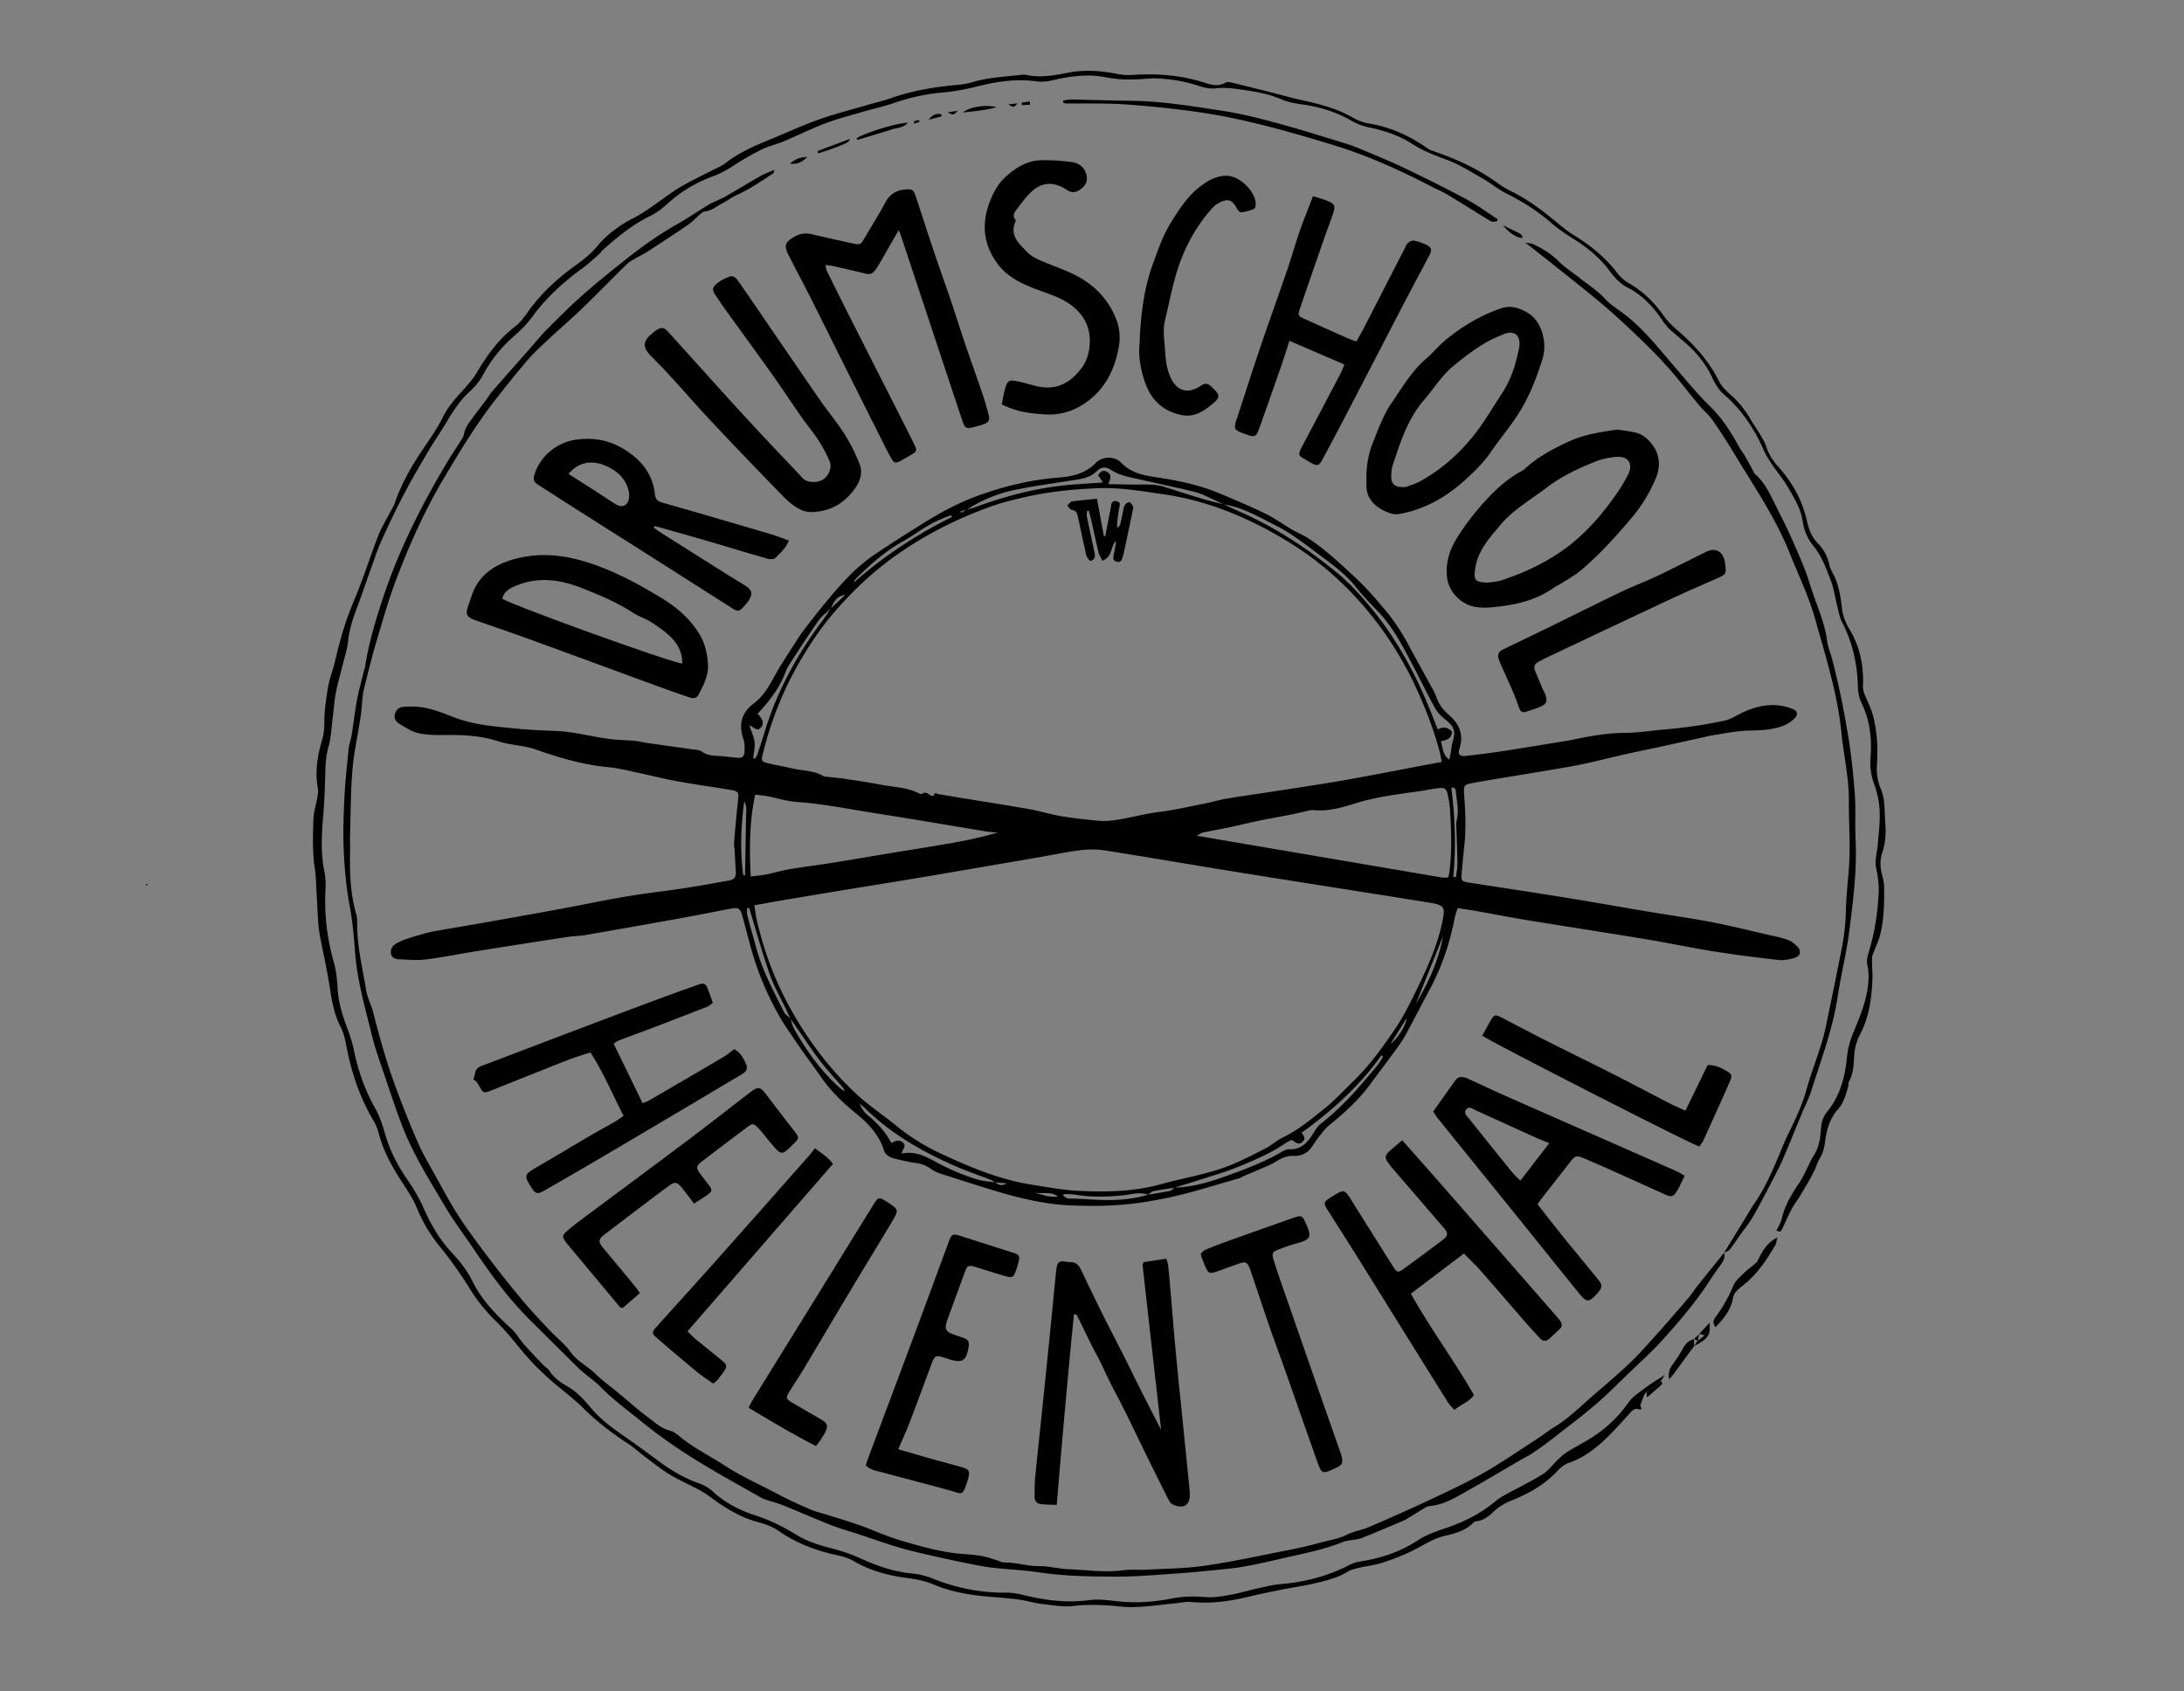<svg viewBox="0 0 2480 1921" xmlns="http://www.w3.org/2000/svg" fill-rule="evenodd" clip-rule="evenodd" stroke-linejoin="round" stroke-miterlimit="1.414"><rect x="0" y="0" width="2480" height="1921" fill="#808080" stroke="none"/><path d="M1578.94 1185.61c8.579-6.512 17.575-21.067 18.333-29.121-6.483 10.296-12.408 19.709-18.333 29.121m-405.342 168.533c9.042 2.138 17.838 6.471 27.613 4.625-8.354-6.1-18.525-2.333-27.613-4.625m465.05-291.058c-10.316 25.683-20.629 51.367-30.946 77.046 14.38-24.154 25.963-49.417 30.946-77.046m-794.666-69.112h2.091c0-1.188-.016-2.375.004-3.563.359-20.496.746-40.992 1.063-61.487.1-6.309 1.487-12.767-2.029-18.805-3.788 28-4.871 55.93-1.129 83.855m806.158 1.991c1.071 0 2.137.004 3.204.009.583-5.192 1.717-10.388 1.646-15.567-.192-14.496-.9-28.979-1.35-43.471-.054-1.646-.013-3.371.404-4.946 3.104-11.65-.187-23.096-1.079-34.608-.088-1.108-1.679-2.104-2.571-3.15-.758.204-1.517.404-2.275.608 4.096 33.65 5.383 67.35 2.021 101.125m-569.167-408.816c-.329-.675-.662-1.355-.991-2.034-4.184 1.646-8.388 3.229-12.538 4.946-15.196 6.283-27.875 16.879-42.092 24.733-20.425 11.284-37.345 26.563-53.704 42.734-1.154 1.141-1.691 2.904-2.516 4.379 34.079-30.1 71.379-54.721 111.841-74.758m51.825 358.387c-5.341-.492-9.241-.617-13.058-1.242-41.725-6.862-83.388-14.125-125.175-20.604-29.863-4.633-59.5-10.725-89.767-12.896-11.525-.825-22.833-4.483-34.275-6.67-4.133-.792-8.371-1.063-13.008-1.625-6.633 31.004-6.658 61.308-5.063 93.008 6.817-.9 12.4-1.325 17.85-2.425 8.813-1.771 17.459-4.421 26.305-5.908 16.07-2.7 32.262-4.642 48.35-7.23 26.279-4.233 52.516-8.745 78.775-13.116 4.595-.763 9.22-1.367 13.816-2.146 31.425-5.35 63.079-9.563 95.25-19.146m511.679 51.133c.534-2.241 1.046-3.787 1.259-5.375 3.2-23.891 2.216-47.845.837-71.787-.304-5.292-1.316-10.571-2.375-15.783-1.675-8.242-3.208-9.484-11.458-8.517-7.263.846-14.429 2.462-21.675 3.487-24.033 3.409-48.129 6.263-71.471 13.546-15.517 4.842-31.167 9.475-47.904 7.859-4.133-.4-8.492 1.35-12.721 2.212-4.217.858-8.387 1.929-12.608 2.75-12.734 2.475-25.509 4.738-38.213 7.346-10.425 2.146-20.75 4.787-31.166 6.983-10.413 2.196-20.9 4.017-31.313 6.217-1.846.387-3.471 1.825-6.621 3.562 94.117 16.059 186.254 31.788 278.404 47.455 2.184.366 4.488.045 7.025.045m-7.32-131.291c-.992-4.892-1.525-8.467-2.446-11.934-6.521-24.508-15.579-48.02-26.159-71.104-19.654-42.871-45.841-81.058-79.05-114.437-20.762-20.871-43.962-38.946-69.054-54.075-43.371-26.138-89.408-45.429-140.233-52.625-24.033-3.404-47.708-7.642-72.204-6.767-29.713 1.067-59.05 4.125-87.946 11.008-11.646 2.775-23.358 5.642-34.6 9.688-40.313 14.508-78.196 33.754-112.875 59.129-23.8 17.408-44.983 37.729-64.229 59.825-16.175 18.567-29.884 39.133-42.1 60.663-18.396 32.408-31.675 66.737-40.404 102.891-1.48 6.142-.755 7.521 5.725 9.079 9.383 2.263 18.929 3.834 28.32 6.055 11.788 2.787 24.438 2.116 35.288 8.77 1.033.638 2.571.488 3.879.638 6.817.783 13.671 1.346 20.454 2.362 13.121 1.967 26.271 3.855 39.288 6.396 14.587 2.85 29.779 3.004 43.583 9.5 1.463.688 3.825 1.875 4.55 1.3 4.088-3.25 6.725-.287 9.813 1.559.966.575 3.466.558 3.483.479.912-4.854 4.058-2.017 6.175-1.696 8.537 1.292 17.037 2.817 25.562 4.217 25.475 4.179 50.996 8.1 76.413 12.604 12.425 2.204 24.571 6.029 37.012 8.112 14.038 2.354 28.242 3.796 42.417 5.188 5.229.516 10.633.166 15.871-.484 17.733-2.187 34.883-7.445 52.7-9.591 17.483-2.109 34.729-6.209 52.046-9.629 8.158-1.617 16.154-4.146 24.354-5.475 23.312-3.784 46.7-7.084 70.033-10.721 22.688-3.534 45.404-6.925 68.004-10.963 31.138-5.571 62.175-11.691 93.259-17.566 3.862-.734 7.729-1.421 13.071-2.396m-780.542 162.758c1.004 6.325 1.525 11.596 2.708 16.717 8.838 38.237 22.784 74.45 42.638 108.396 19.812 33.875 43.525 64.695 72.521 91.091 13.475 12.263 28.858 22.4 43 33.963 15.579 12.746 32.65 23.325 50.67 31.741 33.471 15.63 67.609 29.963 104.538 35.617 17.083 2.621 34.183 5.921 51.383 6.796 31.963 1.625 63.942.979 95.154-7.754 26.888-7.529 54.809-11.467 80.667-22.513 12.829-5.479 25.333-11.775 37.7-18.25 6.75-3.533 12.558-8.933 19.396-12.233 17.292-8.346 31.837-20.621 46.633-32.346 11.938-9.458 22.279-20.937 33.296-31.554 17.846-17.192 32.154-37.175 46.133-57.517 11.205-16.296 19.659-33.95 28.205-51.633 11.608-24.038 22.195-48.4 27.204-74.854 2.437-12.892 1.133-15.396-11.392-17.963-.65-.133-1.304-.287-1.958-.391-17.759-2.838-35.504-5.688-53.267-8.5-56.229-8.913-112.479-17.688-168.687-26.763-49.642-8.017-99.196-16.587-148.875-24.383-9.092-1.429-18.713-1.321-27.859-.154-16.496 2.104-32.812 5.6-49.216 8.416-44.646 7.663-89.284 15.363-133.95 22.879-31.513 5.3-63.075 10.305-94.609 15.484a9497.739 9497.739 0 0 0-54.175 9.041c-12.096 2.059-24.166 4.25-37.858 6.667m241.092-449.267c-2.292.6-4.588 1.196-6.884 1.796.234.559.471 1.121.704 1.684 2.042-1.184 4.08-2.367 6.125-3.546 3.5-1.009 7.084-1.796 10.492-3.054 37.367-13.796 75.679-23.296 115.563-25.817 9.162-.583 18.325-1.25 28.608-1.95-1.329-2.204-1.917-3.254-2.579-4.254-.879-1.325-1.817-2.604-2.725-3.896 2.504-4.558 5.796-6.304 10.096-3.888 5.57 3.13 4.075 8.038 1.258 13.909 9.796.166 18.383.283 26.962.454 12.584.25 25.255-1.15 37.588 2.879a1829.72 1829.72 0 0 0 43.667 13.658c7.616 2.275 15.4 3.992 23.112 5.963 5.083 2.371 10.104 4.875 15.254 7.087 40.667 17.48 77.417 41.463 111.625 69.175 13.634 11.046 25.879 24.134 37.229 37.584 28.346 33.579 49.946 71.4 66.884 111.891 4.075 9.742 7.816 19.621 11.904 29.934 6.708-3.988 11.8-2.1 16.154 2.383-.296 8.25-6.2 9.742-12.587 10.921 2.408 7.283 1.591 15.054 9.533 20.971.75-3.492 1.329-5.854 1.758-8.242.704-3.892.884-7.937 2.038-11.692 3.8-12.404 1.841-17.641-8.488-25.833-4.55-3.604-8.883-8.167-11.666-13.204-9-16.288-17.121-33.063-25.792-49.538-10.85-20.616-21.483-41.383-37.692-58.591-8.641-9.175-17.671-18.092-25.396-28.004-11.25-14.43-25.683-25.15-40.033-35.825-16.725-12.45-33.017-25.613-51.871-35.092-19.021-9.558-37.362-20.588-58.891-23.879-4.788-2.254-9.546-4.579-14.371-6.742-5.067-2.271-10.054-4.887-15.342-6.458-7.933-2.363-16.083-4.009-24.167-5.85-13.6-3.092-27.22-6.104-40.825-9.142-11.629-2.596-23.495-4.437-33.737-11.242-5.467-3.633-11.183-3.091-15.517 1.38-6.783 7.004-15.379 8.7-24.296 10.15-23.891 3.883-47.97 6.937-71.612 12.029-18.492 3.987-35.963 11.637-52.083 21.891m-154.059 111.95c5.388-5.062 10.775-10.129 16.163-15.191-9.442 1.246-13.275 7.779-16.129 15.225-4.755 4.558-10.371 8.508-14.1 13.791-10.738 15.205-20.767 30.917-30.959 46.505-2.362 3.604-4.841 7.295-6.3 11.3-6.804 18.691-18.729 33.887-32.054 48.187 6.025 6.063 7.388 10.825 4.188 15.117-4.43 5.937-8.221.179-13.475-2.05 2.366 7.466 5.212 13.321 5.875 19.416.637 5.88-.98 12-1.605 18.013.684.179 1.363.354 2.042.533.996-1.825 2.283-3.554 2.933-5.496 2.863-8.508 5.638-17.045 8.267-25.629 13.688-44.7 35.542-85.166 63.254-122.633 4.129-5.575 7.942-11.383 11.9-17.088m186.009 652.021c-1.38-.904-2.65-2.096-4.159-2.679-13.241-5.146-26.746-9.675-39.754-15.35-38.283-16.696-74.242-37.137-104.2-66.871-1.721-1.704-3.733-3.108-5.612-4.654 2.45 5.079 5.158 9.95 9.187 13.138 11.1 8.779 20.246 19.091 27.238 31.829 4.504-2.85 8.729-4.388 12.983-.525 4.467 4.05-.788 7.571-1.521 12.483 15.15-3.333 27.125 3.046 38.738 9.379 15.22 8.3 31.025 15.038 47.533 20.042 6.271 1.904 13.033 2.175 19.579 3.196 6.733 3.946 6.733 3.946 14.163 1.225l-14.175-1.213M897.64 1156.843c-1.558-3.275-3.117-6.562-4.679-9.841-6.288-13.167-13.717-25.925-18.6-39.6-7.804-21.85-13.917-44.3-20.738-66.5-.996-3.259-1.941-6.525-2.908-9.788-.829.179-1.658.354-2.488.534.138 2.762-.191 5.65.496 8.275 3.354 12.841 6.946 25.625 10.517 38.404 7.029 25.129 19.521 47.904 31.008 71.083 1.471 2.963 4.921 4.95 7.446 7.388 1.238 3.754 1.904 7.825 3.8 11.208 13.871 24.804 30.217 47.758 51.425 66.937 1.796 1.621 3.833 2.967 5.758 4.438.063-2.004-.641-3.067-1.458-4.025-9.046-10.613-18.683-20.788-27.037-31.925-11.359-15.142-21.742-31.021-32.542-46.588m406.037 200c8.263-1.37 16.563-2.562 24.759-4.25 1.916-.4 3.479-2.487 5.204-3.8 19.212-.525 37.55-5.583 55.421-11.929 23.175-8.233 46.258-16.854 67.633-29.346 2.221-1.295 5.038-2.379 7.525-2.283 12.3.475 19.617-6.546 25.708-15.962 2.875-4.45 5.505-9.525 9.525-12.696 16.267-12.829 30.917-27.242 44.438-42.863 6.746-7.787 13.517-15.558 20.046-23.529 2.562-3.125 4.487-6.767 6.704-10.171-.658-.483-1.325-.971-1.983-1.462-24.846 34.729-55.992 62.937-90.73 87.954 2.609 3.554 5.105 6.371 1.43 10.017-5.196 5.15-8.871-.009-12.788-1.884-2.492 1.3-4.692 2.171-6.579 3.484-14.875 10.308-31.283 17.641-47.879 24.562-7.638 3.188-15.354 6.254-23.217 8.821-18.337 5.967-36.779 11.6-55.183 17.371-7.979 1.266-16 2.321-23.909 3.954-2.229.458-4.108 2.612-6.145 3.992-9.563-3.363-19.038-.271-28.455.716-17.245 1.796-34.425 2.275-51.6-.325-5.35-.812-10.641-1.471-16.85-.637 3.734 5.7 8.509 4.666 13.013 4.771 5.946.137 11.883.47 17.821.862 22.3 1.458 44.446 1.175 66.091-5.367m351.534-325.537c-1.354 4.392-2.617 7.462-3.229 10.654-5.567 28.983-14.838 56.625-28.95 82.625-9.359 17.242-18.084 34.829-27.596 51.983-4.017 7.242-9.175 13.88-14.079 20.6-8.625 11.821-17.505 23.463-26.192 35.242-12.954 17.571-29.067 31.904-45.908 45.579-4.292 3.484-7.646 8.188-11.146 12.554-2.909 3.621-5.492 7.513-8.054 11.392-5.042 7.638-12.213 11.238-21.192 10.888-7.746-.3-14.104 2.608-20.483 6.65-5.267 3.337-11.25 5.562-16.996 8.112-6.388 2.833-12.871 5.45-19.292 8.217-1.521.654-2.871 1.808-4.442 2.25-26.283 7.396-52.325 15.916-78.958 21.712-27.583 6-55.533 9.779-84.146 9.763-18.366-.013-36.591-.267-54.616-2.984-16.08-2.42-32.075-6.062-47.721-10.516-24.946-7.096-49.6-15.234-74.304-23.146-4.017-1.288-8.021-3.217-11.409-5.692-5.029-3.675-10.362-5.471-16.504-6.333-8.533-1.196-16.967-3.258-25.35-5.346-5.054-1.258-9.4-4.371-11.008-9.392-5.75-17.983-18.329-30.795-32.313-42.162-14.529-11.821-27.758-24.629-38.496-40.017-9.141-13.091-18.725-25.879-27.762-39.037-7.517-10.946-15.171-21.879-21.617-33.454-14.146-25.4-24.904-52.263-32.283-80.434-2.7-10.312-5.404-20.625-8.258-30.9-2.346-8.446-4.43-9.754-12.905-8.158-20.945 3.937-41.854 8.133-62.825 11.921-34.395 6.221-68.82 12.266-103.262 18.208-6.217 1.067-12.625.992-18.871 1.946a16061.613 16061.613 0 0 0-101.612 15.85c-20.059 3.2-40 7.271-60.138 9.808-10.092 1.267-20.517.196-30.771-.296-3.579-.17-7.512-1.408-8.416-5.816-.971-4.713.837-8.775 4.745-11.279 3.571-2.288 7.546-4.13 11.58-5.471 8.495-2.825 17.079-5.446 25.754-7.667 6.421-1.637 13.033-2.562 19.579-3.704 13.762-2.404 27.546-4.679 41.3-7.125 30.167-5.367 60.337-10.696 90.467-16.246 24.55-4.525 48.97-9.775 73.583-13.921 21.975-3.691 44.158-6.096 66.192-9.462 17.112-2.613 34.141-5.779 51.187-8.809 5.033-.895 7.342-4.145 7.046-9.279-.496-8.633-.929-17.266-1.421-25.904-.15-2.65-.775-5.333-.554-7.95 1.367-15.9 2.675-31.821 4.5-47.671 1.042-9.054.804-10.358-8.471-11.937-20.354-3.471-40.833-6.246-61.142-9.946-15.033-2.738-29.854-6.608-44.816-9.754-11.034-2.313-22.054-5.192-33.229-6.209-28.15-2.562-54.867-10.525-81.338-19.75-3.75-1.308-7.608-2.412-11.496-3.208-10.437-2.125-21.266-2.958-31.304-6.25-20.317-6.662-41.012-7.537-62.054-7.242-9.929.138-20.15-.054-29.729-2.283-7.479-1.737-14.313-6.621-21.175-10.558-3.617-2.075-5.942-5.763-5.079-10.117 1.004-5.021 4.729-8.692 9.575-8.996 7.883-.496 16.037-.65 23.733.842 11.017 2.129 21.537 6.071 32.108 10.287 13.725 5.475 28.729 8.63 43.471 10.455 24.071 2.975 48.346 4.983 72.583 5.687 23.467.683 45.792 7.817 68.93 9.871 7.225.646 14.508.692 21.72 1.437 5.613.575 11.138 1.921 16.73 2.725 16.116 2.321 32.254 4.496 48.37 6.838 3.913.571 8.521.508 11.484 2.608 5.887 4.171 12.108 4.746 18.85 4.996 6.966.258 13.887 1.492 20.85 2.013 6.562.491 8.537-1.055 8.816-7.659.192-4.541.125-9.421-1.312-13.646-5.617-16.554-2.271-29.887 12.054-40.57 10.933-8.15 17.329-19.859 23.817-31.655 7.5-13.633 16.371-26.512 24.691-39.687 2.13-3.371 4.296-6.742 6.705-9.913 6.016-7.933 12.091-15.825 18.316-23.595 6.029-7.521 12.142-14.984 18.454-22.267 13.321-15.358 27.505-29.921 44.392-41.35 18.463-12.496 37.321-24.433 56.246-36.225 20.375-12.696 41.571-23.996 64.246-31.971 28.633-10.075 57.95-17.262 88.412-19.592 15.667-1.2 30.884-4.354 42.729-16.629 7.409-7.675 21.309-8.241 28.996-.241 11.913 12.4 27.159 14.566 42.546 16.904 24.113 3.666 47.817 8.825 70.338 18.4 17.15 7.296 34.395 14.458 51.129 22.633 10.412 5.088 19.879 12.088 29.921 17.967 5.737 3.362 12.062 5.766 17.633 9.354 19.675 12.662 36.504 28.75 53.612 44.579 13.009 12.038 24.505 25.283 35.75 38.888 10.409 12.6 19.009 26.275 26.642 40.679 8.417 15.879 17.292 31.512 25.896 47.283 1.592 2.913 3.179 5.892 4.212 9.025 2.8 8.479 7.825 15 14.646 20.896 11.296 9.754 16.796 22.004 11.929 37.325-2.237 7.054-.362 9.754 6.788 8.992 14.158-1.505 28.304-3.292 42.379-5.455 24.996-3.837 49.933-8.016 74.888-12.108 3.933-.642 7.816-1.571 11.729-2.35 17.241-3.442 34.471-6.175 52.225-6.25 14.587-.067 29.154-2.554 43.746-3.779 22.858-1.917 45.533-5.104 67.954-9.9a46.198 46.198 0 0 0 12.866-4.883c15.1-8.563 30.955-14.23 48.538-12.725 5.862.5 11.892 1.945 17.287 4.258 5.759 2.475 5.992 6.471 1.446 10.992-7.996 7.945-18.629 10.45-29.05 12.058-10.762 1.662-21.887.837-32.754 2.017-11.837 1.283-23.562 3.616-35.337 5.5-.325.054-.621.245-.946.316-18.825 4.163-37.642 8.359-56.484 12.463-12.025 2.625-24.112 4.979-36.116 7.691-16.225 3.675-32.346 7.821-48.617 11.296-12.362 2.642-24.862 4.634-37.329 6.763-15.725 2.691-31.479 5.216-47.221 7.85-13.442 2.246-26.908 4.387-40.312 6.875-11.075 2.058-11.3 2.833-10.525 13.679 1.395 19.533 2.266 39.079.079 58.633-1.146 10.213-2.079 20.459-2.959 30.7-.679 7.909.134 8.95 7.363 10.071 36.204 5.629 72.442 11.038 108.608 16.879 32.213 5.209 64.338 10.946 96.525 16.334 23.65 3.962 47.429 7.237 70.975 11.758 21.871 4.204 43.509 9.612 65.234 14.575 7.108 1.629 14.32 3.054 21.166 5.471 3.925 1.383 7.629 4.133 10.684 7.054 6.012 5.75 4.545 11.804-3.6 13.954-5.696 1.5-11.921 2.638-17.684 1.971-24.446-2.8-48.883-5.871-73.179-9.742-25.625-4.083-51.029-9.525-76.629-13.762-45.004-7.459-90.1-14.346-135.117-21.704-19.062-3.117-38.021-6.875-57.041-10.259-6.842-1.216-13.725-2.187-21.821-3.458"/><path d="M1869.7 1580.8c-.933 1.242-2.133 2.363-2.75 3.746-1.363 3.075-2.433 6.271-4.371 11.384-.058-.167.679 1.916 1.396 3.937-.813.5-1.525 1.238-1.838 1.096-6.125-2.775-9.025 1.579-12.47 5.279-9.488 10.213-18.625 20.825-28.871 30.225-11.525 10.571-24.163 19.763-39.354 24.979-4.525 1.559-8.942 4.817-12.209 8.388-14.766 16.171-33.233 26.466-53.171 34.475-7.516 3.016-14.104 6.871-20.075 12.587-5.362 5.134-11.512 10.117-19.662 10.817-.913.075-2.042.371-2.625.983-8.679 9.184-20.167 12.75-31.879 15.279-13.671 2.959-24.896 10.717-37.05 16.805-11.2 5.612-23.079 10.062-34.996 13.995-8.446 2.784-17.492 3.688-26.192 5.755-4.512 1.066-9.358 2.029-13.196 4.416-11.295 7.046-23.975 10.046-36.55 13.084-12.92 3.116-26.175 4.816-39.22 7.441-13.363 2.688-26.7 5.538-39.963 8.684-20.533 4.866-41.171 7.3-62.321 5.258-5.821-.567-11.846.942-17.779 1.517-15.529 1.504-31.042 3.758-46.608 4.287-11.567.392-23.2-1.837-34.829-2.175-10.95-.317-22.071-.721-32.859.792-12.221 1.716-23.912-.784-35.75-1.979-9.204-.93-18.183-3.925-27.375-5.155-12.133-1.616-24.375-2.47-36.579-3.545-20.996-1.855-41.575-5.555-61.083-13.88-10.554-4.504-21.7-6.079-32.942-7.633-20.271-2.804-39.625-8.425-57.508-18.871-5.329-3.112-11.613-5.033-17.709-6.321-24.383-5.179-47.141-13.704-67.762-28.191-6.888-4.834-15.579-7.629-23.842-9.863-20.433-5.529-37.6-16.716-54.275-29.075-3.983-2.95-8.291-5.541-12.679-7.866-10.871-5.775-22.237-10.7-32.712-17.096-9.88-6.029-18.934-13.429-28.242-20.375-6.121-4.571-11.738-9.888-18.117-14.05-18.166-11.846-35.304-24.742-50.783-40.146-12.933-12.875-28.058-23.513-41.579-35.833-9.796-8.925-19.15-18.488-27.617-28.671-9.992-12.017-19.55-24.209-30.904-35.171-10.925-10.554-20.788-22.746-28.788-35.658-10.387-16.746-21.508-32.775-34.016-47.959-11.075-13.441-19.963-28.416-26.567-44.446-5.412-13.133-13.75-24.295-21.133-36.129-9.567-15.333-17.684-31.287-22.271-48.925-1.242-4.762-3.15-9.533-5.658-13.758-15.821-26.671-25.463-55.5-31.155-85.85-1.341-7.154-3.062-14.563-6.354-20.954-7.491-14.559-10.154-30.334-12.571-46.05-2.837-18.454-6.916-36.6-10.541-54.867-3.209-16.187-2.979-33.062-4.184-49.642-.7-9.612-.491-19.358-1.995-28.833-2.996-18.925-2.255-37.908-1.675-56.85.241-7.883 2.916-15.675 4.258-23.55.608-3.579 1.483-7.404.837-10.854-3.612-19.258-.508-37.846 5.021-56.2 2.146-7.113 2.2-14.125 2.279-21.517.134-12.879 2.242-25.808 4.405-38.562 1.383-8.163 4.441-16.034 6.57-24.079 2.28-8.638 4.175-17.384 6.563-25.988 2.487-8.975 5.017-17.967 8.158-26.725 3.934-10.962 8.529-21.683 12.804-32.525 1.955-4.954 3.892-9.917 5.709-14.925 5.791-15.95 11.191-32.054 17.412-47.829 3.15-7.979 7.75-15.383 11.7-23.046 2.284-4.429 5.179-8.65 6.771-13.312 7.713-22.621 19.783-43.013 33.013-62.575 7.841-11.596 15.791-23.042 21.958-35.588 6.746-13.729 17.629-24.104 27.4-35.433 3.875-4.492 7.642-9.2 10.654-14.292 11.779-19.904 25.042-38.275 43.804-52.583 7.442-5.679 12.571-14.475 18.467-22.079 12.937-16.688 28.15-31.071 45.05-43.55 10.458-7.717 20.971-14.971 29.387-25.255 11.092-13.545 25.542-23.908 40.78-31.816 18.245-9.475 33.541-22.804 50.633-33.642 11.458-7.267 23.971-12.867 36.017-19.208 6.154-3.238 12.962-5.634 18.341-9.854 15.713-12.334 33.759-19.938 51.946-27.413 18.163-7.467 36.054-15.7 54.542-22.254 17.829-6.325 36.258-10.958 54.437-16.283 8.934-2.617 18.05-4.671 26.809-7.755 22.783-8.029 46.304-12.195 70.237-14.608 7.267-.733 14.733-1.254 21.642-3.383 18.366-5.65 37.391-6.254 56.208-8.525 1.642-.196 3.4-.384 4.983-.029 16.038 3.57 31.617.9 47.425-2.28 19.15-3.854 38.417-2.383 57.559 1.48 5.437 1.095 11.208 1.308 16.754.937 27.879-1.883 55.242.338 81.946 9.004 7.716 2.504 15.421 4.254 23.212-.204 1.534-.879 3.996-.817 5.834-.375 14.862 3.563 29.683 7.296 44.508 11.021 12.892 3.242 25.675 6.954 38.667 9.725 19.966 4.262 39.35 9.779 57.191 20.162 5.079 2.955 11.079 4.934 16.9 5.88 24.167 3.929 45.646 13.833 65.588 27.691 3.471 2.413 7.729 3.825 11.787 5.242 24.642 8.604 47.996 19.658 69.159 35.154 5.062 3.704 10.654 6.779 16.283 9.592 19.812 9.904 37 23.5 53.887 37.579 4.85 4.042 9.938 7.896 15.309 11.192 19.175 11.766 36.375 25.616 50.062 43.733 3.509 4.642 8.471 8.625 13.546 11.558 15.629 9.038 27.942 21.267 38.358 35.875 4.38 6.138 9.8 11.738 15.538 16.659 19.379 16.633 36.208 35.112 47.712 58.27 2.975 5.988 8.263 11.167 13.413 15.655 9.158 7.975 16.379 17.291 22.504 27.658 3.717 6.292 7.917 12.304 11.638 18.604 2.35 3.988 4.745 8.092 6.17 12.454 2.73 8.359 7.009 15.45 12.95 22.017 16.109 17.792 27.734 38.187 33.117 61.792 2.229 9.783 5.154 18.67 12.783 26.308 6.421 6.425 10.85 14.958 12.867 24.458 1.008 4.754 4 9.084 6.033 13.634 4.975 11.095 6.788 22.966 8.125 34.887.992 8.821 4.03 16.75 8.567 24.25 11.896 19.692 16.358 41.158 15.392 63.975-.121 2.896.325 6.025 1.346 8.729 3.125 8.263 7.508 16.138 9.795 24.6 2.584 9.554 4.067 19.538 4.838 29.429.754 9.584.283 19.305-.179 28.942-.434 9.029.916 17.492 4.5 25.863 2.054 4.791 3.154 10.17 3.704 15.387.892 8.525.808 17.15 1.454 25.708.808 10.763-.196 21.138-3.65 31.496-2.771 8.304-2.35 17.004.054 25.596 1.238 4.429 2.121 9.108 2.179 13.683.23 18.642-.179 37.292-5.004 55.459-1.437 5.408-4.05 10.5-6 15.775-1.1 2.983-2.696 6.033-2.766 9.087-.196 8.284.808 16.609.429 24.875-.988 21.342-3.796 42.35-14.025 61.625-4.125 7.771-6.163 15.954-6.704 24.829-.596 9.863-.88 19.975-5.988 29.03-.75 1.329-.287 3.279-.717 4.85-2.562 9.329-4.979 18.833-11.608 26.254-9.833 10.991-13.267 24.608-14.921 38.429-.837 6.954-3.054 13.121-6.387 18.504-2.442 3.942-3.271 8.058-5.088 11.892-4.825 10.166-10.879 19.758-16.633 29.466-3.021 5.109-6.825 9.775-9.571 15.013-4.133 7.854-7.608 16.054-11.467 24.054-.358.746-1.433 1.45-2.258 1.571-.833.121-1.775-.508-3.596-1.125 2.142-4.675 4.971-8.896 6.046-13.533 3.517-15.205 11.275-28.017 19.95-40.771 6.675-9.813 10.438-21.579 16.813-31.646 6.129-9.692 7.008-20.1 7.837-30.846.521-6.767 2.671-12.962 7.083-18.342 14.742-17.987 20.225-39.595 22.375-61.941.984-10.225 3.725-19.292 7.584-28.625 5.833-14.088 11.829-28.446 14.783-43.279 2.038-10.238 3.229-21.367.804-32.309-.954-4.291-.237-9.4 1.121-13.691 7.071-22.396 10.538-45.425 11.725-68.73.467-9.15-.862-18.6-2.825-27.595-2.029-9.3 1.013-17.867 1.746-26.725 1.312-15.888 3.525-31.763 1.333-47.655-1.033-7.475-3.037-14.954-5.654-22.041-3.671-9.95-4.662-19.925-3.837-30.417 1.666-21.2-.967-41.692-10.334-61.183-2.508-5.221-3.896-11.459-4.016-17.267-.53-26.062-5.821-50.767-17.896-74.062-2.988-5.775-4.042-12.596-5.704-19.009-2.488-9.641-3.738-19.729-7.309-28.933-5.266-13.588-10.221-27.488-19.721-39.079-6.654-8.113-10.595-17.363-12.133-28.025-2.079-14.434-9.987-26.784-17.137-39.125-5.309-9.15-12.338-17.284-18.246-26.104-3.488-5.213-6.792-10.663-9.3-16.392-10.588-24.158-25.054-45.283-45.171-62.696-5.529-4.792-9.629-11.858-12.804-18.621-6.188-13.183-14.634-24.546-24.992-34.504-7.187-6.912-15.154-13.008-22.512-19.754a54.524 54.524 0 0 1-8.396-9.813c-10.525-15.733-22.892-29.425-40.071-38.166-8.833-4.496-15.2-11.729-21.004-19.554-11.084-14.946-25.334-26.246-40.979-36.1-8.7-5.484-17.359-11.275-25.071-18.03-15.667-13.716-33.075-24.441-51.604-33.758-8.563-4.3-16.034-10.717-24.392-15.479-13.567-7.738-26.896-16.4-41.383-21.875-13.742-5.192-27.313-10.046-39.73-18.121-15.258-9.925-32.287-15.525-50.104-19.196-6.725-1.387-13.479-4.046-19.446-7.471-17.629-10.133-36.483-15.9-56.541-18.595-7.875-1.059-15.967-2.68-23.217-5.784-16.508-7.071-33.908-9.425-51.4-11.8-7.583-1.029-15.017-1.454-22.792-.583-6.341.712-13.333-.688-19.487-2.763-15.613-5.266-31.613-7.904-47.946-8.554-6.946-.279-13.937.838-20.908 1.009-7.3.179-14.654.508-21.896-.167-11.254-1.05-22.433-4.125-33.638-4.079-12.529.054-25.291 1.604-37.479 4.496-7.641 1.812-14.966 3.137-22.575 2.091-23.225-3.187-45.866.338-68.204 6.067-12.967 3.325-25.937 5.521-39.283 6.725-18.225 1.637-36.088 5.533-53.496 11.608-11.583 4.038-23.671 6.604-35.463 10.054-14.333 4.196-28.879 7.88-42.816 13.15-16.146 6.105-31.654 13.875-47.592 20.559-7.954 3.333-16.6 5.133-24.296 8.912-11 5.404-21.741 11.492-31.971 18.225-7.562 4.979-15.17 9.229-23.733 12.396-18.846 6.971-36.062 16.888-51.104 30.538-6.117 5.55-12.85 10.908-20.204 14.5-20.334 9.925-37.475 24.025-54.163 38.875-1.479 1.312-2.462 3.183-3.95 4.479-6.216 5.433-12.221 11.179-18.875 16.025-21.408 15.571-40.933 33.037-56.591 54.508-5.909 8.096-12.596 15.133-20.271 21.771-14.634 12.65-27 27.625-36.184 44.883-4.133 7.771-9.766 14.075-16.229 20.038-11.108 10.241-18.933 23.1-26.633 36.008-5.954 9.975-12.729 19.467-18.621 29.479-9.617 16.334-19.275 32.679-28.058 49.467-9.259 17.687-17.879 35.733-26.071 53.937-4.896 10.88-8.504 22.346-12.571 33.592-5.079 14.071-9.858 28.25-15.096 42.258-4.562 12.192-8.621 24.359-9.971 37.509-.941 9.191-3.987 18.175-6.195 27.225-2.53 10.354-5.646 20.591-7.625 31.046-1.846 9.762-2.475 19.75-3.755 29.62-1.412 10.867-1.762 22.05-4.745 32.475-3.563 12.446-3.484 24.855-3.838 37.446-.383 13.604-1.025 27.217-2.137 40.784-1.717 20.937-2.992 41.775 1.2 62.629 1.3 6.471 1.833 13.279 1.45 19.858-1.705 28.917 1.779 57.096 9.679 84.946 2.608 9.187 3.483 19.017 4.016 28.612.917 16.584 5.955 31.938 11.742 47.263 2.925 7.742 5.292 15.783 6.975 23.887 4.792 23.005 12.542 44.742 24.121 65.313 4.992 8.879 8.246 18.925 11.087 28.792 5.325 18.479 13.796 35.179 24.68 50.991 7.137 10.367 13.795 21.317 18.875 32.796 8.308 18.779 18.354 36.342 32.383 51.238 9.246 9.812 17.304 20.241 23.233 32.266 10.671 21.642 27.146 38.371 44.671 54.404 5.283 4.834 8.8 11.542 13.6 16.975 7.233 8.188 14.838 16.042 22.383 23.95 2.055 2.155 5.092 3.596 6.58 6.03 5.095 8.316 12.941 13.691 20.883 18.241 10.758 6.163 18.596 14.967 26.308 24.117 9.313 11.054 20.388 20.017 32.167 28.267 14.162 9.925 28.304 19.895 42.1 30.308 14.971 11.3 30.704 20.929 48.496 27.233 5.529 1.959 11.133 5.009 15.408 8.963 14.017 12.962 30.371 21.496 48.283 27.312 16.246 5.275 31.355 12.488 45.93 21.596 12.616 7.883 27.083 12.433 41.72 16.175a201.962 201.962 0 0 1 33.767 11.921c18.046 8.242 36.446 14.375 56.313 16.342 7.866.775 15.912 2.591 23.233 5.545 27.242 10.975 55.325 16.692 84.737 16.338 6.23-.071 12.617 1.075 18.705 2.583 24.77 6.138 49.612 9.3 75.22 5.875 9.084-1.212 18.638-.258 27.83.9 22.045 2.771 43.862 1.609 65.533-2.658 12.55-2.471 24.929-2.875 37.717-1.704 9.108.833 18.608-.65 27.72-2.288 11.775-2.125 23.309-5.583 35.005-8.175 7.787-1.725 15.629-3.6 23.545-4.262 27.209-2.275 53.096-8.892 77.421-21.496 3.779-1.954 8.021-3.475 12.217-4.108 23.7-3.588 46.058-10.946 66.117-24.142 11.933-7.854 25.466-11.504 38.516-16.304 18.671-6.867 35.663-16.229 50.846-29.079 3.492-2.955 7.704-5.113 11.75-7.338 13.688-7.517 27.842-14.283 41.021-22.596 6.571-4.137 11.3-11.137 17.075-16.612 3.325-3.15 6.825-6.267 10.7-8.663 10.75-6.625 22.158-12.254 32.525-19.408a144.55 144.55 0 0 0 35.396-34.738c2.504-3.483 5.35-6.941 8.7-9.562 10.679-8.333 21.666-16.263 33.729-23.279-1.517 2.321-3.033 4.646-4.554 6.971-2.046 2.058-4.096 4.112-6.146 6.166-3.338 1.984-6.679 3.971-10.017 5.959l.092-.08z"/><path d="M1957.62 1422.8c1.575 4.604-.137 8.5-2.691 12.175-4.371 6.291-9.038 12.391-13.15 18.841-15.629 24.521-34.525 46.496-53.896 67.975-12.658 14.038-26.867 26.688-40.504 39.825-11.963 11.538-23.629 23.442-36.284 34.184-15.962 13.541-32.729 26.137-49.275 38.983a373.03 373.03 0 0 1-20.979 15.158c-4.871 3.263-10.187 5.854-15.262 8.809-18.65 10.845-37.15 21.958-55.967 32.508-14.675 8.221-28.912 17.721-46.421 19.254-1.596.138-3.258.863-4.662 1.7-7.175 4.283-14.267 8.708-21.409 13.058-1.125.688-2.304 1.325-3.525 1.838-15.633 6.567-31.191 13.342-46.979 19.525-4.775 1.871-10.204 2.071-15.325 3.067-1.946.383-3.975.6-5.791 1.337-21.971 8.954-45.255 13.346-68.188 18.604-15.442 3.538-30.937 7.2-46.596 9.854-8.516 1.446-17.137 2.338-25.746 3.184-16.204 1.596-32.416 3.296-48.662 4.375-23.563 1.562-47.163 3.716-70.733 3.583-28.517-.167-57.1-.587-85.484-4.842-17.058-2.554-34.383-3.279-51.55-5.166-8.254-.909-16.466-2.392-24.616-4.004a1386.629 1386.629 0 0 1-39.059-8.292c-13.937-3.179-27.954-6.167-41.671-10.167-16.562-4.825-32.85-10.621-49.25-16-10.112-3.316-20.404-6.179-30.283-10.079-18.546-7.312-36.8-15.362-55.292-22.821-6.112-2.466-12.616-3.95-18.879-6.075-2.5-.846-4.921-2.033-7.216-3.35-23.092-13.208-46.455-25.971-69.13-39.866-22.12-13.555-43.533-28.284-63.691-44.709-15.742-12.821-32.434-24.754-46.542-39.196-8.617-8.82-18.933-15.129-27.508-23.67a30804.647 30804.647 0 0 0-53.788-53.45c-24.246-24.025-44.154-51.496-63.2-79.646-11.358-16.796-23.625-33.054-33.891-50.496-17.217-29.233-35.475-58.033-47.725-89.883-7.159-18.609-13.392-37.584-19.755-56.492-5.2-15.442-10.875-30.804-14.737-46.596-7.571-30.992-16.596-61.708-19.079-93.792-1.359-17.566-2.75-35.245-6.034-52.512-3.804-19.979-5.67-40.117-6.712-60.258-1.063-20.517-.421-41.175.529-61.721.888-19.154 3.008-38.259 4.929-57.35.529-5.259 2.579-10.342 3.421-15.588 2.108-13.137 3.521-26.4 5.979-39.471 2.142-11.387 5.317-22.583 8.063-33.858.233-.958.891-1.837 1.021-2.796 5.079-37.45 24.258-92.991 36.287-121.916 16.521-39.725 36.554-77.675 58.792-114.475 4.466-7.396 9.383-14.517 13.962-21.85 1.396-2.238 2.988-4.646 3.409-7.155 1.337-7.987 6.37-13.825 10.866-19.987 4.5-6.171 9.196-12.196 13.754-18.321 2.588-3.471 4.817-7.242 7.646-10.492 14.4-16.533 28.942-32.945 43.446-49.391 6.383-7.242 12.458-14.8 19.275-21.613 13.154-13.146 26.317-26.337 40.254-38.629 15.967-14.079 32.584-27.446 49.275-40.667 18.263-14.466 37.263-27.879 57.6-39.4 12.404-7.025 24.196-15.12 36.363-22.558 3.104-1.896 6.621-3.104 9.921-4.683 3.295-1.584 6.658-3.059 9.808-4.892 12.925-7.504 25.704-15.262 38.7-22.637 4.529-2.575 9.533-4.321 15.579-7-.679 2.387-.646 3.583-1.171 3.925-13.337 8.65-26.291 17.891-40.937 24.425-6.309 2.812-11.904 7.2-18.084 10.366-6.116 3.138-11.404 8.013-18.87 8.563-2.213.166-4.38 2.575-6.342 4.225-4.246 3.583-8.017 7.821-12.575 10.929-15.379 10.487-30.963 20.683-46.592 30.8-4.696 3.037-9.846 5.367-14.683 8.2-2.838 1.662-5.817 3.321-8.129 5.596-17.184 16.887-34.025 34.129-51.359 50.862-11.958 11.55-24.641 22.346-36.779 33.713-8.496 7.946-17.208 15.783-24.762 24.579-13.209 15.362-25.884 31.204-38.263 47.246-21.387 27.721-39.441 57.646-57.279 87.721-21.133 35.629-37.979 73.308-52.758 111.841-8.929 23.284-15.788 47.388-22.909 71.321-5.404 18.163-9.912 36.596-14.483 54.996-1.354 5.454-1.862 11.167-2.275 16.796-1.758 23.929-8.129 47.212-10.467 70.954-2.504 25.425-2.295 51.121-3.133 76.704-.229 6.992.208 14 .038 20.996-.575 23.692.341 47.212 6.825 70.233.891 3.163 1.27 6.592 1.216 9.888-.446 26.216 6.134 51.516 10.229 77.112 1.4 8.738 6.021 16.909 8.184 25.588 7.171 28.737 15.291 57.204 25.558 84.979 7.733 20.917 16 41.671 24.921 62.108 5.437 12.45 12.371 24.267 18.983 36.171 8.892 15.996 17.45 32.246 27.396 47.575 10.671 16.454 22.496 32.188 34.35 47.829 12.067 15.917 24.496 31.579 37.304 46.904 9.809 11.734 20.313 22.905 30.784 34.067 8.183 8.721 18.058 16.15 24.875 25.792 7.387 10.454 18.658 15.521 27.383 23.946 8.825 8.525 18.862 15.8 28.35 23.645 10.75 8.896 21.121 18.296 32.342 26.555 7.595 5.587 14.508 12.383 24.433 14.783 4.871 1.179 9.246 5.187 13.383 8.492 15.146 12.075 32.534 20.579 48.604 31.083 19.338 12.637 40.284 21.812 60.496 32.537 12.038 6.388 24.479 12.059 37.009 17.421 6.979 2.988 14.525 4.659 21.804 6.975 11.716 3.725 23.529 7.184 35.1 11.317 15.054 5.375 29.637 12.208 44.925 16.742 19.712 5.854 39.704 11.566 59.987 14.387 12.354 1.717 25.113 1.525 37.425 4.513 4.492 1.091 8.859 2.687 13.284 4.062 2.533.783 5.083 2.304 7.604 2.254 13.583-.275 26.554 4.421 40.241 4.209 10.85-.171 21.713 3.037 32.617 3.45 20.854.779 41.638 4.108 62.633 1.154 8.496-1.192 17.284-.134 25.905-.617 22.212-1.237 44.62-1.333 66.566-4.525 31.175-4.533 62.038-11.292 92.984-17.383 12.733-2.509 25.437-5.321 37.933-8.788 10.096-2.804 20.55-4.1 30.217-9.008 7.916-4.021 17.204-5.263 25.42-8.808 23.213-10.009 46.338-20.246 69.205-31.009 20.454-9.625 41.008-19.196 60.608-30.379 20.754-11.846 40.475-25.5 60.567-38.496 6.691-4.333 12.908-9.425 19.72-13.537 16.384-9.892 29.717-23.442 44.013-35.834 13.829-11.987 27.896-23.737 41.146-36.341 10.596-10.071 20.308-21.1 30.087-32 12.438-13.863 24.638-27.942 36.75-42.088 3.888-4.537 7.054-9.683 10.779-14.366 9.934-12.484 19.992-24.871 30-37.292l-.075-.083z"/><path d="M1219.46 1492.88c-7.071 71.621-13.458 143.313-19.492 216.321-6.42-.346-12.629-.304-18.72-1.133-4.588-.625-6.575-4.175-6.45-8.746.191-7.317.004-14.675.729-21.942 3.396-34.108 7.091-68.183 10.596-102.287 3.095-30.117 6.091-60.25 9.104-90.379 1.321-13.238 2.558-26.488 3.875-39.734.229-2.308.558-4.621 1.041-6.891.913-4.296 3.521-6.175 7.98-5.43 2.291.388 4.633.675 6.954.671 6.116-.004 9.783 3.167 12.316 8.484 7.725 16.229 15.484 32.441 23.488 48.533 8.304 16.687 16.967 33.196 25.367 49.842 6.741 13.362 13.254 26.841 19.991 40.208 7 13.879 14.146 27.679 22.271 43.554-7.246-64.15-14.225-125.9-21.129-187.646-.092-.829.775-1.779 1.279-2.846 8.088-1.241 16.208-2.487 25.746-3.954.675 2.517 1.883 5.475 2.192 8.538 1.316 12.9 2.391 25.825 3.5 38.741 1.108 12.925 2.07 25.863 3.229 38.78 1.575 17.558 3.241 35.112 4.937 52.658.863 8.946 1.921 17.862 2.821 26.804 3.229 32.083 6.421 64.175 9.629 96.263.134 1.329.271 2.65.363 3.983.958 13.754-6.667 19.2-19.25 13.417-2.129-.98-3.921-3.509-5.05-5.734-8.134-16.037-16.088-32.158-24.042-48.279-12.229-24.783-23.771-49.937-36.862-74.258-7.509-13.934-13.459-28.554-20.988-42.45-7.45-13.75-13.967-28.009-20.912-42.034-.563-1.12-1.334-2.145-2.009-3.216-.833.058-1.671.104-2.504.162M1020.48 261.326c-5.012 8.75-9.237 16.175-13.512 23.575-3.829 6.625-7.421 13.413-11.663 19.767-4.745 7.117-6.9 7.475-15.112 5.45-11.321-2.792-22.688-5.392-34.058-7.971-2.513-.571-5.125-.683-8.85-1.15.729 2.971.879 5.204 1.795 7.058 9.75 19.7 19.55 39.375 29.475 58.992 18.338 36.263 36.775 72.475 55.15 108.717 4.967 9.796 9.971 19.579 14.738 29.471 3.042 6.316 2.487 7.641-3.433 11.104a1070.534 1070.534 0 0 1-12.109 6.941c-5.441 3.08-7.687 2.713-10.654-2.458-3.304-5.775-6.3-11.737-9.287-17.687a55264.95 55264.95 0 0 1-47.884-95.525c-12.05-24.1-23.941-48.284-36.079-72.338-7.646-15.162-15.779-30.079-23.392-45.254-5.625-11.208-4.325-14.863 6.346-21.058 6.342-3.692 12.942-4.663 20.184-2.921 14.891 3.579 29.854 6.875 44.812 10.166 9.971 2.188 10.067 2.109 15.192-6.529 7.979-13.462 16.208-26.796 23.704-40.525 5.05-9.241 12.7-13.221 22.617-14.004 7.175-.575 8.891.4 11.125 7.104 7.27 21.804 14.283 43.696 21.612 65.479 6.263 18.613 12.933 37.096 19.225 55.7 5.229 15.446 10.029 31.038 15.279 46.475 6.538 19.238 13.442 38.35 19.984 57.588 2.566 7.567 4.766 15.267 6.787 23 1.792 6.879.604 8.979-5.892 11.512-2.47.967-5.112 1.484-7.683 2.196-12.392 3.429-12.85 3.338-17.012-9.133-13.942-41.704-27.746-83.45-41.588-125.188-9.017-27.183-17.996-54.379-27.017-81.562-.6-1.813-1.416-3.558-2.8-6.992M1592.25 1295c14.745 16.671 28.433 32.042 42.004 47.517 23.466 26.767 46.862 53.6 70.279 80.396a176851.06 176851.06 0 0 1 63.042 72.191c1.316 1.505 2.491 3.117 3.766 4.659 2.804 3.362 2.792 6.692-.358 9.75-3.813 3.708-7.738 7.3-11.663 10.891-3.616 3.296-7.262 3.063-10.541-.408-5.021-5.321-9.996-10.696-14.8-16.221-17.696-20.321-35.225-40.796-53.025-61.025-5.646-6.421-11.946-12.262-18.646-19.079a177712.63 177712.63 0 0 1-60.229 45.613c22.391 39.908 49.154 75.995 71.612 115.045-5.554 8.038-14.596 10.517-22.104 16.971-2.875-3.291-5.587-5.658-7.408-8.579-34.204-54.796-68.271-109.679-102.446-164.496-11.096-17.8-22.425-35.458-33.633-53.187-5.63-8.909-5.405-9.825 3.658-15.534 14.846-9.358 14.742-9.291 24.175 5.825 15.337 24.575 30.792 49.071 46.254 73.567 4.067 6.45 5.529 6.729 11.758 2.167 14.5-10.621 28.975-21.263 43.338-32.075 7.521-5.659 7.617-8.184 1.454-15.338-19.112-22.179-38.233-44.354-57.325-66.541-1.517-1.771-2.929-3.63-4.325-5.492-5.129-6.846-4.925-9.158 1.604-15.025 4.15-3.717 8.467-7.25 13.559-11.592m100.69-633.81c.009.045.017.087.021.133 3.929-.683 8.013-.896 11.75-2.133 25.042-8.296 48.846-19.171 70.433-34.567 25.288-18.033 45.096-41.188 62.421-66.65 3.921-5.767 7.434-11.85 10.708-18.013 6.834-12.862 1.013-22.375-13.287-21.045-7.858.725-15.946 2.295-23.221 5.245-19.387 7.855-38.346 16.5-55.216 29.463-17.884 13.729-37.896 24.792-52.642 42.383-12.296 14.671-25.313 28.567-28.621 48.992-2.225 13.712-.704 16.521 14.7 16.654.979.008 1.967-.3 2.954-.462m143.396-173.313c5.621.9 14.288 1.638 22.546 3.871 4.554 1.233 9.087 4.325 12.5 7.712 12.9 12.813 15.637 28.009 8.467 44.688-6.88 15.996-15.917 30.821-27.142 44.075-17.863 21.108-36.417 41.662-57.579 59.562-7.038 5.946-15.375 10.367-23.171 15.4-2.225 1.442-4.792 2.375-6.942 3.905-16.987 12.041-36.058 18.1-56.537 20.9-11.275 1.537-22.304 3.22-33.725 1.183-15.496-2.763-29.13-16.483-31.367-32.117-2.375-16.7 2.283-31.9 10.846-45.733 10.858-17.542 23.675-33.592 38.104-48.546 10.579-10.95 21.904-20.296 35.129-27.571 1.454-.796 2.875-1.746 4.092-2.858 14.617-13.408 31.742-22.533 49.662-30.829 16.7-7.729 34.246-10.55 55.117-13.642M696.794 1185.18c11.104 22.883 21.796 44.933 32.866 67.754 3.35-1.417 5.817-2.158 7.98-3.421 27.929-16.258 55.845-32.537 83.679-48.958 4.241-2.5 8.046-5.746 12.466-8.938 7.175 3.709 10.63 10.521 13.563 17.496 2.242 5.329-.95 8.646-5.429 11.279-16.659 9.792-33.225 19.742-49.846 29.596-35.529 21.063-71.033 42.175-106.629 63.117a6030.83 6030.83 0 0 1-67.446 39.087c-7.846 4.484-9.871 3.734-14.608-3.583-8.609-13.3-8.017-14.837 5.783-22.804 20.767-11.996 41.275-24.429 61.971-36.546 8.904-5.208 18.041-10.029 26.987-15.175 3.121-1.796 5.979-4.046 9.984-6.787-12.455-23.967-22.467-48.525-37.655-72-8.354 2.758-16.904 5.15-25.133 8.37-29.158 11.434-58.192 23.171-87.296 34.742-8.541 3.404-9.179 3.125-13.533-4.35-1-1.708-1.921-3.5-3.167-5.021-1.008-1.233-2.45-2.108-3.771-3.212.717-2.513 1.605-4.684 1.921-6.938.634-4.55 3.309-6.808 7.454-8.371 33.355-12.57 66.638-25.329 99.967-37.958 32.054-12.15 64.117-24.287 96.229-36.275 16.534-6.175 33.175-12.05 49.8-17.967 6.388-2.275 8.159-1.554 10.704 4.567 2.042 4.917 3.634 10.008 5.792 16.042-1.967 1.421-3.771 3.362-5.992 4.237a5395.428 5395.428 0 0 1-57.741 22.404c-14.009 5.342-28.109 10.446-42.129 15.746-1.8.679-3.388 1.913-6.771 3.867m1062.396 113.18c-6.025-2.504-10.575-4.246-15.013-6.25-22.687-10.271-45.329-20.633-68.025-30.896-3.483-1.575-7.558-5.112-10.895-1.566-4.13 4.383.775 8.021 3.191 11.083 15.829 20.063 31.884 39.954 47.988 59.804 2.816 3.471 6.2 6.488 9.975 10.4 11.087-14.404 21.512-27.942 32.779-42.575m153.767 36.896c-3.188 6.504-5.45 12.033-8.496 17.092-4.2 6.979-6.517 7.512-13.938 4.175-19.429-8.734-38.804-17.596-58.241-26.309-10.934-4.9-21.913-9.721-32.946-14.379-9.542-4.021-10.642-3.529-16.75 4.35-10.596 13.683-21.321 27.267-31.967 40.913-1.404 1.8-2.667 3.708-4.712 6.562 9.204 11.725 18.279 23.538 27.629 35.125 13.8 17.096 27.883 33.958 41.662 51.058 4.571 5.68 4.217 8.409-.487 14.117-.421.517-.909.975-1.359 1.467-9.058 9.858-11.687 9.991-19.987-.246-23.9-29.463-47.592-59.096-71.417-88.617-29.683-36.775-59.429-73.496-89.096-110.283-2.22-2.758-4.037-5.854-5.416-7.867 8.791-12.404 16.821-23.762 24.891-35.087 3.263-4.579 7.65-5.379 14.209-2.404 14.554 6.604 28.979 13.475 43.587 19.937 43.834 19.396 87.738 38.65 131.613 57.958 20.704 9.117 41.416 18.221 62.096 27.409 2.67 1.187 5.145 2.816 9.125 5.029M1526.6 413.997c-21.225-9.166-41.25-17.816-62.412-26.962-3.555 10.904-6.567 20.692-9.93 30.358-8.212 23.592-16.479 47.167-24.95 70.667-2.816 7.808-4.895 8.487-12.87 5.775-1.575-.538-3.117-1.158-4.7-1.713-10.492-3.695-11.042-5.312-7.434-16.166 8.938-26.863 17.417-53.888 26.509-80.696 10.162-29.963 20.937-59.725 31.187-89.658 4.863-14.18 8.833-28.667 13.75-42.821 4.563-13.1 9.854-25.95 15.25-40 6.175 2 11.571 3.383 16.683 5.479 7.784 3.2 8.934 5.904 6.171 14.037-3.316 9.775-7.058 19.409-10.45 29.167-9.091 26.117-18.166 52.242-27.075 78.417-2.912 8.533-2.546 8.916 5.742 12.641 16.112 7.23 32.2 14.492 48.329 21.667 2.954 1.313 6.075 2.263 9.804 3.633 2.95-5.25 5.667-9.758 8.063-14.429 15.558-30.216 31.029-60.471 46.554-90.7 1.217-2.375 2.179-5.116 4.054-6.821 1.696-1.537 4.654-2.908 6.733-2.541 4.534.804 9.034 2.408 13.263 4.316 6.767 3.055 7.596 5.88 4.087 12.567-9.6 18.288-19.412 36.471-28.95 54.796-22.15 42.546-44.15 85.171-66.291 127.721-8.463 16.258-17.075 32.433-25.746 48.575-4.333 8.071-6.038 8.454-14.008 3.979-1.167-.654-2.242-1.463-3.409-2.104-11.225-6.146-11.196-6.121-4.971-17.921 14.296-27.113 28.588-54.229 42.825-81.375 1.355-2.596 2.3-5.404 4.192-9.888M923.68 581.451c-12.271 1.45-24.1-7.271-34.521-17.933-26.5-27.125-52.775-54.488-78.759-82.113-17.325-18.42-33.929-37.52-50.995-56.187-6.734-7.367-13.867-14.371-20.784-21.575-8.954-9.329-8.629-15.771 1.2-24.346 1.504-1.317 2.996-2.667 4.642-3.779 6.408-4.333 9.404-4.05 14.654 1.758 28.367 31.329 56.5 62.879 85.071 94.025 22.271 24.279 45.029 48.109 67.658 72.059 4.604 4.879 15.617 5.437 22.317 1.508 6.496-3.8 10.967-13.667 7.975-20.8-3.583-8.538-8.088-16.804-13.113-24.596-5.579-8.65-12.412-16.483-18.312-24.942-11.433-16.375-22.35-33.112-33.925-49.383-18.317-25.754-37.025-51.229-55.513-76.867-2.92-4.037-5.483-8.333-8.341-12.42-3.971-5.688-4.663-8.542.229-13.088 4.171-3.879 9.829-6.454 15.225-8.625 3.762-1.517 7.058 1.179 9.317 4.308 4.283 5.942 8.441 11.971 12.583 18.013 26.921 39.267 53.725 78.621 80.783 117.8 9.075 13.137 19.442 25.417 27.984 38.867 6.729 10.595 12.375 22.066 17.008 33.745 4.296 10.809-.113 21.471-6.671 29.88-10.433 13.358-23.612 23.366-45.712 24.691m-148.949 172.14c.288-12.146-4.879-22.054-12.971-30.021-6.579-6.483-14.391-11.887-22.212-16.896-6.663-4.266-14.538-6.654-21.142-10.991-17.691-11.613-37.154-19.588-56.566-27.384-24.967-10.021-50.642-13.946-76.692-2.746-6.954 2.988-12.879 6.517-14.779 14.33 8.65 6.604 192.104 72.87 204.362 73.708m28.909-2.484c2.066 14.138-4.28 25.951-10.35 37.78-2.538 4.95-6.988 4.346-11.342 2.837-10.696-3.708-21.413-7.371-32.038-11.258-50.333-18.413-100.604-36.979-150.962-55.313-19.704-7.17-39.575-13.858-59.35-20.816-9.75-3.425-11.371-6.654-7.804-16.592 2.908-8.071 5.154-16.667 9.616-23.833 11.305-18.163 29.555-26.2 49.596-30.604 31.817-7 62.225-.517 91.821 10.875 23.646 9.104 45.817 21.387 67.458 34.45 17.488 10.558 32.959 23.479 43.83 41.387 5.908 9.733 8.479 20.121 9.525 31.088M645.577 538.277c10.333 6.567 20.083 12.721 29.779 18.954 8.084 5.192 15.963 10.725 24.2 15.654 7.279 4.355 13.717.992 14.763-7.612.383-3.163-.009-6.633-.938-9.704-2.783-9.238-8.566-16.563-16.571-21.721-16.7-10.779-36.454-13.438-51.233 4.429m96.921 61.063c2.667 1.895 5.25 3.925 8.008 5.666a35468.3 35468.3 0 0 0 73.463 46.329c6.766 4.259 13.579 8.43 20.408 12.571 10.513 6.375 11.383 10.95 3.817 20.734-1.013 1.316-2.113 2.575-3.229 3.808-5.805 6.4-6.93 6.562-14.23 1.917-30.3-19.28-60.57-38.605-90.887-57.859-30.317-19.266-60.683-38.45-91.004-57.712-12.634-8.029-25.138-16.267-37.809-24.229-4.554-2.867-5.941-5.746-4.179-11.471 6.475-20.992 25.429-36.709 47.421-39.775 19.329-2.692 37.217.533 53.754 10.516 19.409 11.717 33.029 27.838 35.592 51.263.642 5.883 2.904 8.183 8.8 9.85 41.304 11.637 82.458 23.833 123.621 35.975 6.529 1.929 12.871 4.508 19.812 6.967-3.55 8.741-9.746 13.966-15.121 19.575-1.67 1.75-6.35 1.87-9.179 1.066-23.658-6.746-47.179-13.975-70.796-20.871-19.087-5.57-38.258-10.887-57.387-16.316-.296.662-.579 1.333-.875 1.996m853.802-46.258c3.471-1.346 10.296-3.183 16.325-6.479 24.25-13.263 44.571-31.525 61.575-52.992 11.517-14.533 20.809-30.829 31.038-46.379 8.5-12.925 14.096-27.092 17.512-42.137 1.1-4.834 2.621-9.725 2.684-14.609.129-10.25-5.888-14.504-15.692-11.754-1.908.533-3.696 1.488-5.558 2.213-19.809 7.725-36.309 20.587-52.684 33.708-13.962 11.187-23.116 26.429-34.558 39.742-18.371 21.383-26.667 47.241-35.213 73.112-1.437 4.338-1.933 9.167-1.908 13.767.042 9.1 4.217 12.641 16.479 11.808m-44.6-3.083c-.721-18.234 1.571-33.096 7.204-47.096 6.092-15.121 11.592-30.988 20.65-44.271 12.284-18 23.4-37.242 40.438-51.742 7.317-6.233 13.379-13.945 20.742-20.1 18.791-15.695 39.508-28.05 62.8-36.304 10.991-3.9 19.933-1.421 29.316 3.704 9.029 4.93 14.575 12.384 17.784 21.888 3.733 11.058 4.062 22 .42 33.308-6.85 21.284-14.795 41.813-27.058 60.879-9.754 15.188-21.375 28.85-31.479 43.609-7.663 11.208-17.146 20.475-26.725 29.333-21.758 20.117-46.771 35.196-76.646 40.5-6.196 1.1-11.404-.796-17.096-3.487-14.408-6.796-21.041-17.617-20.35-30.221m-414.21-90.813c1.45-6.725 2.383-13.258 4.325-19.479 2.221-7.146 4.383-8.346 11.933-6.946 6.858 1.271 13.608 3.225 20.354 5.083 22.384 6.175 39.609-.246 54.663-20.591 9.158-12.392 13.033-37.3 2.271-54.8-10.713-17.417-27.259-24.159-44.9-30.509-20.071-7.216-40.196-14.446-53.646-32.766-15.759-21.467-18.017-44.742-8.917-69.096 4.279-11.446 10.033-22.217 19.804-30.617 11.209-9.637 23.325-17.054 38.25-17.45 11.884-.312 23.909.492 35.696 2.108 7.367 1.009 13.629 5.255 16.046 13.325 2.042 6.788.45 12.096-5.408 16.771-5.605 4.471-10.621 5.384-16.446 1.484-12.05-8.059-24.742-9.738-36.354-1.175-7.78 5.733-13.755 14.175-19.7 22.037-2.609 3.45-6.813 7.892-2.296 13.2.3.358.121 1.358-.134 1.938-6.895 15.825 4.225 25.004 13.28 34.487 3.791 3.967 9.054 6.9 14.154 9.171 12.466 5.542 25.512 9.825 37.8 15.708 23.041 11.025 40.325 28.075 49.533 52.242 3.954 10.387 4.467 21.45 2.338 32.487-4.55 23.655-14.725 44.367-34.088 59.217-14.046 10.767-30.296 16.692-48.404 15.633-16.65-.975-33.188-2.691-50.154-11.462m-117.5 1186.764c13.883 4.017 25.608 7.483 37.383 10.796 11.538 3.246 23.138 6.25 34.671 9.512 8.409 2.375 9.438 4.359 7.396 12.975-.075.325-.15.655-.254.967-6.692 20.367-5.717 16.542-21.538 12.225-25.05-6.825-50.191-13.333-75.258-20.112-6.612-1.788-13.75-2.55-19.267-8.034.792-2.462 1.396-4.658 2.188-6.779 19.233-51.446 38.537-102.867 57.721-154.333 11.508-30.879 22.829-61.821 34.246-92.734 3.35-9.079 4.462-9.595 13.945-6.579 19.663 6.263 39.325 12.521 58.979 18.809 7.217 2.304 8.092 3.762 6.33 10.787-.813 3.225-1.867 6.392-2.9 9.563-2.45 7.479-4.134 8.595-11.679 6.429-10.88-3.121-21.634-6.684-32.471-9.971-10.384-3.15-10.992-2.754-14.567 7.092-6.133 16.895-12.371 33.758-18.542 50.641-4.625 12.659-3.341 15.184 9.734 19.542 3.154 1.054 6.321 2.092 9.404 3.337 3.962 1.605 5.192 4.521 4.521 8.817-2.617 16.846-6.875 19.7-23.209 14.475-15.408-4.937-14.887-5.579-20.604 9.833-7.754 20.913-15.441 41.846-23.433 62.667-3.663 9.542-7.983 18.825-12.796 30.075m-231.853-278.97c-4.763-6.246-8.679-11.6-12.821-16.763-6.65-8.308-8.688-8.8-17.171-2.458-24.017 17.946-47.887 36.096-71.717 54.3-7.233 5.525-7.275 8.271-1.233 15.542 11.708 14.087 23.429 28.167 35.088 42.292 2.1 2.55 3.912 5.333 6.362 8.704-6.825 5.904-13.433 11.621-19.625 16.975-1.621-.475-2.5-.454-2.846-.871a46758.393 46758.393 0 0 1-58.154-69.725c-1.283-1.542-2.612-3.042-3.762-4.675-3.896-5.525-3.884-7.4 1.17-11.775 5.53-4.796 11.305-9.329 17.175-13.708 40.58-30.292 81.313-60.384 121.792-90.813 23.167-17.408 45.929-35.358 68.917-53.008 9.787-7.517 11.825-7.088 19.125 2.583 10.237 13.542 20.629 26.967 31 40.408 6.45 8.359 6.483 8.421-.717 15.517-13.154 12.967-13.196 13.004-25.125-.867-4.771-5.554-9.042-11.558-14.025-16.904-5.758-6.183-6.946-6.204-13.387-1.371a6855.112 6855.112 0 0 0-51.788 39.221c-5.642 4.317-6.008 6.846-1.958 12.584 3.454 4.891 7.321 9.5 10.85 14.345 3.483 4.78 3.366 6.563-1.213 9.917-4.791 3.521-9.908 6.592-15.937 10.55m575.353 56.81c1.537-1.267 3.383-3.642 5.796-4.634 9.541-3.917 19.212-7.529 28.925-11.012 22.858-8.204 45.771-16.25 68.658-24.38 11.271-3.999 11.913-3.754 16.446 6.763 6.304 14.621 4.912 17.204-10.613 21.513-7.041 1.95-13.95 4.433-20.795 7.008-6.863 2.583-7.905 4.408-5.817 11.321 2.975 9.875 6.367 19.633 9.742 29.383a53330.79 53330.79 0 0 0 35.445 101.846c9.871 28.283 19.8 56.546 29.696 84.821.884 2.508 1.859 5.008 2.484 7.587 1.829 7.609.679 9.792-6.642 13.225-15.667 7.359-15.833 7.404-21.596-8.846-12.342-34.812-24.475-69.695-36.771-104.525-5.537-15.683-11.416-31.245-16.846-46.97-7.054-20.442-13.812-40.988-20.716-61.484-.634-1.891-1.25-3.804-2.059-5.621-2.708-6.12-4.408-7.1-10.82-5.008-8.859 2.888-17.542 6.325-26.371 9.325-8.192 2.783-9.475 2.171-13.004-5.7-1.63-3.637-2.988-7.404-4.43-11.125-.241-.612-.279-1.296-.712-3.487m-69.1-1042.861c1.625-27.638 5.175-54.942 14.741-81.142 5.938-16.246 11.475-32.629 20.746-47.458 9.392-15.025 18.929-29.925 33.309-40.754 9.07-6.834 18.845-12.525 30.929-11.863 14.441.796 31.741 18.225 31.808 32.283 0 1.817-.758 4.75-1.962 5.259a60.54 60.54 0 0 1-13.134 3.746c-4.058.679-5.379-2.813-7.137-5.755-5.059-8.433-9.388-9.737-18.238-5.454-2.929 1.421-5.896 3.309-8.066 5.688-15.346 16.841-26.975 36-35.434 57.166-9.196 23.009-13.221 47.375-19.083 71.25-2.75 11.225-.596 22.517.083 33.767.584 9.625 1.513 19.104 5.138 28.333 6.304 16.046 18.383 23.738 36.162 11.717 3.784-2.562 6.621-2.396 9.846.175 1.042.825 1.996 1.758 2.963 2.679 8.791 8.417 8.608 11.013-.871 18.729-10.059 8.192-20.634 14.896-34.475 12.071-21.084-4.3-34.704-17.208-41.55-37.254-4.879-14.275-7.679-28.967-6.154-44.204.291-2.975.262-5.988.379-8.979m619.47 880.451c8.813-18.046 17.083-34.979 25.292-51.796 8.55-.1 15.108 3.034 21.416 6.775 5.996 3.563 6.642 5.071 3.98 11.308-4.696 11.025-9.68 21.926-14.592 32.855-5.3 11.795-10.604 23.6-16.054 35.325-1.088 2.333-2.867 4.337-4.175 6.275-7.013-1.292-238.892-119.821-246.571-125.909 3.337-6 6.525-12.158 10.129-18.062 3.404-5.575 4.592-5.954 10.55-3.167 6.017 2.825 11.771 6.208 17.683 9.263 14.196 7.337 28.355 14.733 42.621 21.904 22.021 11.054 44.192 21.779 66.146 32.937 22.258 11.313 44.313 23.021 66.504 34.455 4.992 2.566 10.2 4.7 17.071 7.837m-212.5-514.129c-.863-5.483 1.671-7.841 5.242-9.566 17.987-8.705 36.004-17.346 53.958-26.125 27.2-13.3 54.262-26.88 81.571-39.959 12.841-6.146 26.275-11.062 39.137-17.166 18.642-8.846 37.004-18.288 55.5-27.438 11.046-5.467 19.238-1.404 21.834 10.829.412 1.946.575 3.954.762 5.942.742 7.575-.087 8.829-7.367 12.071-18.541 8.254-37.183 16.296-55.583 24.896-46.45 21.729-92.779 43.708-139.15 65.62-3.608 1.709-7.117 3.646-10.637 5.534-4.234 2.271-5.334 5.625-3.459 10.054 2.863 6.746 5.625 13.533 8.492 20.275 1.037 2.446 2.521 4.737 3.337 7.242 2.225 6.837 1.125 10.05-5.325 12.958-5.429 2.45-11.266 4.033-16.941 5.946-3.934 1.325-6.221-.163-7.584-4.075-2.308-6.596-4.745-13.167-7.508-19.588-4.446-10.387-9.237-20.641-13.817-30.983-1.075-2.429-1.895-4.967-2.462-6.467M926.553 1642.37c-26.43-13.62-51.096-28.387-76.567-43.604 2.196-4.058 3.6-6.975 5.296-9.708 24.491-39.642 49.046-79.242 73.546-118.879 21.174-34.267 42.262-68.579 63.479-102.813 4.854-7.833 6.154-7.946 14.183-2.808 14.283 9.146 14.513 9.283 6.217 23.208-15.842 26.588-32.067 52.954-47.967 79.504-17.446 29.13-34.646 58.4-52.088 87.53-5.295 8.845-11.204 17.329-16.541 26.158-3.946 6.533-3.471 7.975 3.133 11.871 11.167 6.604 22.429 13.037 33.621 19.596 6.688 3.925 7.721 6.962 4.371 13.883-1.584 3.275-3.696 6.308-5.696 9.379-1.242 1.904-2.717 3.658-4.987 6.683m-1.113-338.26c7.525 5.87 15.25 10.429 20.37 17.808-55.12 63.458-109.8 126.4-165.162 190.133 3.442 3.313 6.071 6.188 9.037 8.642 9.755 8.058 19.7 15.875 29.434 23.954 6.816 5.658 6.958 7.092 2.137 14.042-2.083 3-4.346 5.891-6.691 8.704-1.038 1.237-2.475 2.146-4.688 4.004-6.096-4.354-12.508-8.4-18.308-13.187-15.146-12.492-30.084-25.242-44.979-38.034-6.85-5.879-6.78-6.95-.825-13.571 23.383-25.987 46.887-51.862 70.133-77.97 34.308-38.534 68.442-77.23 102.621-115.884 2.187-2.471 4.141-5.154 6.921-8.641"/><path d="M1957.7 1422.88c8.491-13.854 16.987-27.708 25.475-41.567 2.596-4.237 4.966-8.633 7.8-12.696 13.95-19.983 23.275-42.237 32.45-64.62 4.675-11.396 10.287-22.396 15.5-33.567 4.925-10.542 9.112-21.279 12.279-32.567 4.667-16.621 10.8-32.816 16.054-49.275 2.321-7.283 4.358-14.691 5.921-22.162 6.133-29.329 12.208-58.671 17.946-88.079 2.737-14.017 4.583-28.125 4.875-42.538.358-17.592 2.491-35.142 3.658-52.725 1.629-24.567-.425-49.142-.212-73.708.216-26.129-5.921-51.521-8.484-77.317-4.371-44.046-17.746-86.104-29.596-128.35-7.337-26.146-19.295-51.017-29.462-76.35-15.729-39.179-39.513-73.917-61.179-109.8-8.238-13.637-16.779-27.117-25.888-40.175-4.504-6.462-10.85-11.608-15.933-17.708-11.483-13.8-22.267-28.209-34.15-41.646-10.8-12.208-22.396-23.754-34.163-35.05-13.387-12.858-26.975-25.554-41.158-37.517-18.817-15.879-38.271-31.008-57.496-46.404-9.25-7.408-18.6-14.687-29.95-23.633 4.542.925 7.104.937 9.175 1.954 10.138 4.971 19.809 10.371 27.984 18.692 7.3 7.433 16.379 13.12 24.62 19.637 9.846 7.775 20.388 14.529 29.075 23.929 6.442 6.971 14.996 11.975 22.575 17.904 21.688 16.967 38.521 38.534 56.309 59.221 13.221 15.379 26.121 31.163 40.608 45.284 13.646 13.308 23.279 28.925 32.304 45.262 1.892 3.417 4.463 6.454 6.425 9.833 3.15 5.409 6.046 10.963 9.063 16.446.954 1.729 1.583 3.854 2.991 5.075 11.155 9.684 16.934 22.842 23.288 35.617 6.367 12.817 12.979 25.537 18.692 38.646 7.154 16.408 14.704 32.8 19.895 49.866 6.642 21.863 16.871 42.65 19.846 65.667.804 6.2 3.442 12.142 5.079 18.25 7.563 28.263 13.305 56.879 18.18 85.746 3.883 23.004 6.395 46 8.07 69.258 1.25 17.346.113 34.588.905 51.804 1.612 35.134-2.796 69.78-7.209 104.367-3.154 24.708-9.358 49.004-13.083 73.654-5.558 36.779-18.667 71.359-29.746 106.534-2.867 9.083-7.321 17.666-10.987 26.504-6.867 16.566-13.559 33.208-20.6 49.7-3.259 7.633-6.984 15.083-10.821 22.446-7.842 15.066-15.567 30.212-24.009 44.945-4.437 7.755-10.287 14.696-15.47 22.03-3.625 5.129-6.95 10.491-10.909 15.354-1.487 1.833-4.366 2.529-6.612 3.746l.075.083zM1207.08 114.195c3.029-.421 6.063-1.25 9.079-1.2 22.584.404 45.155 1.233 67.738 1.445 35.396.334 70.191 6.25 104.996 11.53 20.295 3.075 40.366 8.162 60.212 13.554 26.625 7.237 52.979 15.496 79.346 23.633 8.246 2.55 16.262 5.913 24.225 9.288 14.704 6.233 29.496 12.312 43.871 19.254 23.021 11.112 45.962 22.433 68.471 34.533 12.387 6.663 23.816 15.092 35.679 22.725-.2.717-.404 1.438-.604 2.154-1.638.313-3.409 1.163-4.888.804-2.2-.541-4.296-1.775-6.267-2.983-15.291-9.396-30.479-18.967-45.85-28.237-4.82-2.909-10.145-4.967-15.154-7.58-36.941-19.258-74.779-36.487-114.691-48.645-26.388-8.042-52.9-15.809-79.659-22.488-22.854-5.7-45.991-10.733-69.283-14.154-28.588-4.196-57.413-7.213-86.242-9.225-22.5-1.571-45.166-.821-67.758-1.142-.917-.016-1.829-.446-2.742-.679-.158-.862-.321-1.725-.479-2.587M2018.31 1405.4c-1.129 4.183-1.291 6.946-2.541 9.058-9.725 16.342-20.1 32.183-35.196 44.304-3.829 3.067-7.838 6.209-10.688 10.1-1.983 2.709-2.075 6.771-3.112 10.204-3.35 11.059-10.354 19.621-18.817 28.271-3.333-4.5-2.396-8.221.029-11.4 8.555-11.212 15.021-23.483 20.638-36.4 2.146-4.925 6.771-8.95 10.796-12.841 4.766-4.6 10.187-8.517 15.121-12.955 1.32-1.195 1.937-3.212 2.804-4.883 4.629-8.9 9.429-17.65 20.966-23.458m-94.64 123.44c-7.433 10.158-14.845 20.338-22.32 30.467-1.513 2.046-3.267 3.912-6.071 7.25-1.075-7.425.441-11.721 3.479-15.959 4.25-5.929 8.408-11.995 11.862-18.404 3.025-5.608 6.684-9.879 13.067-11.329l-.046-.087c.008 2.687.017 5.37.021 8.054l.008.008zM972.76 156.948c10.671-6.538 47.392-17.829 58.163-17.438-5.609 6.063-12.834 5.6-18.905 7.671-6.262 2.129-12.62 3.954-18.954 5.871-6.541 1.983-13.1 3.917-19.65 5.871-.221-.658-.437-1.317-.654-1.975m158.88-35.256c-13.425 3.925-25.342 4.413-38.113 6.129 6.063-6.166 25.721-9.412 38.113-6.129m-203.413 49.896c12.158-4.558 24.321-9.121 37.333-14-2.5 4.204-2.458 4.317-17.108 10.05-6.334 2.475-12.888 4.375-19.342 6.538a658.39 658.39 0 0 0-.883-2.588m778.193 84.133c6.841 3.346 13.737 6.575 20.454 10.146 1.121.595 1.442 2.683 2.229 4.275-5.65.462-14.104-4.375-22.683-14.421m-789.725-77.425c-5.046 4.908-10.5 8.771-19.571 7.533 6.371-5.641 12.621-7.446 19.571-7.533M1879.62 1574.92l6.15-6.163c2.829 1.488 1.65 3.321.12 4.7-4.812 4.329-9.783 8.492-15.7 13.588-.241-3.096-.37-4.671-.495-6.246l-.092.079c3.337-1.987 6.679-3.971 10.017-5.958m50.08-60.08c3.4-3.696 6.804-7.392 11.754-12.775 0 4.675 0 6.771.004 8.866a5140.606 5140.606 0 0 1-5.717 5.725l-6.108-1.887.067.071zM1069.26 132.206l-14.671 3.713c3.821-5.046 8.404-7.542 14.241-6.138.142.809.288 1.617.43 2.425"/><path d="M1935.74 1516.66c1.908-1.908 3.813-3.816 5.717-5.725-1.534 10.338-10.396 13.392-17.784 17.904l-.008-.008c1.354-2.008 2.708-4.012 4.058-6.017l-.1.084 8.117-6.238zM1076.09 127.576c3.525-.558 7.05-1.117 11.513-1.821-5.1 5.208-5.108 5.208-11.513 1.821m93.57-8.635c-3.05.159-6.1.321-9.15.475-.1-.954-.196-1.908-.287-2.866 3.012-.43 6.029-.859 9.046-1.288l.391 3.679zm-24.47-.313c2.767-.363 5.53-.729 10.15-1.338-3.97 6.384-7.112 3.33-10.15 1.338m-107.45 18.923l5.779-1.233c.196.662.388 1.325.579 1.987-1.925.658-3.85 1.321-5.779 1.979-.192-.912-.387-1.825-.579-2.733"/><path d="M1923.69 1520.86c2-2.005 4.008-4.013 6.008-6.017l-.063-.071c-.67 2.704-1.341 5.417-2.012 8.121l.104-.083a969.765 969.765 0 0 1-4.083-2.038l.046.088zM166.663 1005.77c-.384-.404-.763-.8-1.138-1.204.492-.238.967-.542 1.483-.671.167-.046.675.504.646.554-.283.467-.646.888-.991 1.321"/><path d="M1129.67 1342.83l-.012.017c4.087.35 8.171.7 14.175 1.212m735.787 230.861c-3.338 1.987-6.68 3.971-10.017 5.958 3.337-1.987 6.679-3.971 10.017-5.958" fill="#fff"/><path d="M1267.02 614.298c-6.125 6.975-3.667 18.15-15.275 22.559-1.542-3.325-3.529-6.304-4.325-9.575-2.996-12.271-5.571-24.638-8.367-36.959-.779-3.437-1.796-6.825-2.7-10.233-.696.075-1.396.146-2.096.217 0 2.316-.387 4.716.067 6.946 2.658 13.041 5.487 26.045 8.317 39.05.966 4.433 1.754 8.691-4.263 10.866-5.304-3.416-5.425-9.404-6.646-14.712-2.758-11.992-5.258-24.042-7.821-36.079-.812-3.825-2.137-6.642-6.8-7.317-1.929-.279-3.487-3.108-5.216-4.775 1.858-1.667 3.55-4.504 5.612-4.813 9.463-1.412 19.033-2.116 28.167-3.033 2.712 14.763 5.266 28.621 7.816 42.479.525-.033 1.055-.066 1.58-.096 2.016-10.408 4.008-20.816 6.066-31.212.75-3.763.488-9.238 6.1-8.483 6.959.937 3.596 6.591 3.138 10.416-.779 6.479-2.05 12.904-1.792 20.067 1.146-1.209 2.946-2.242 3.329-3.659 1.384-5.116 2.254-10.375 3.4-15.562.5-2.263.738-4.8 1.971-6.625 1.108-1.638 3.625-3.629 5.121-3.342 1.646.309 3.242 2.863 4.083 4.779.588 1.338.059 3.288-.279 4.9a8889.643 8889.643 0 0 1-10.108 47.788c-.488 2.275-1.167 4.517-1.909 6.717-1.016 3.004-3.175 4.141-6.254 3.312-3.158-.85-4.154-3.054-3.583-6.096.858-4.575 1.825-9.129 2.633-13.708.217-1.238.034-2.542.034-3.817"/></svg>